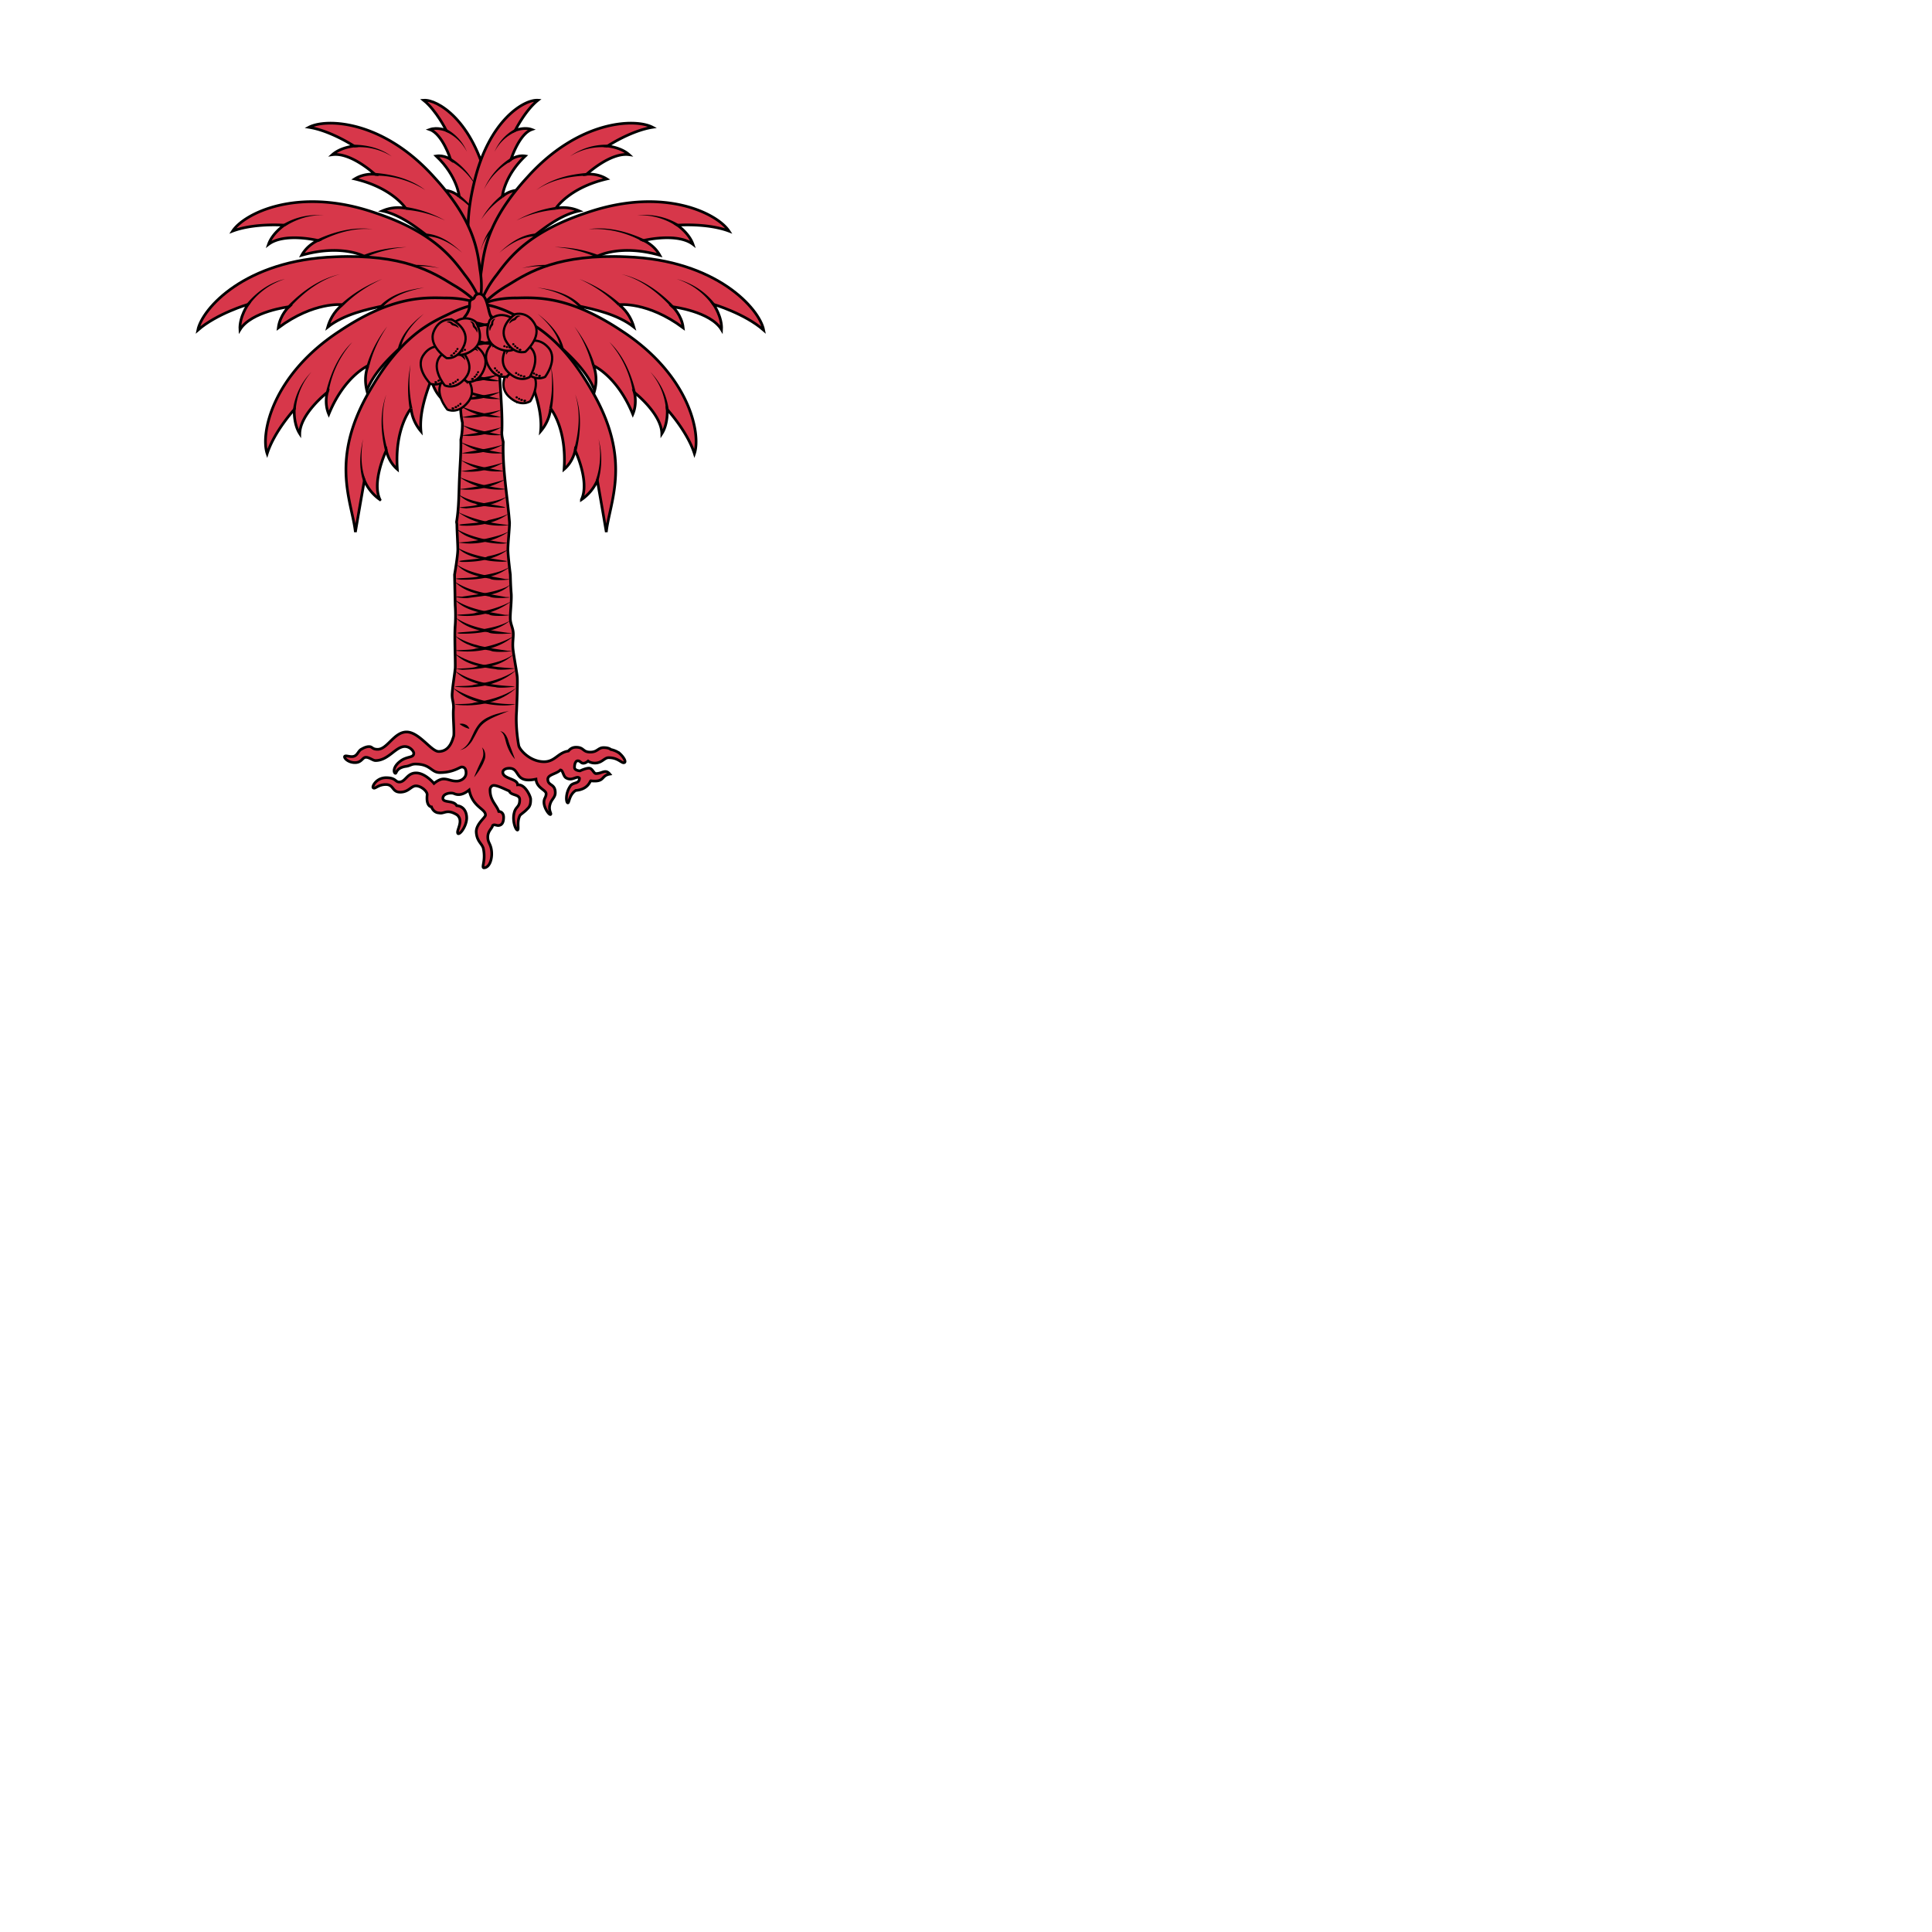 <svg xmlns="http://www.w3.org/2000/svg" fill="#d7374a" stroke="#000" viewBox="50 50 200 200">
  <g id="palmTree" stroke-width="3" transform="translate(24.6 99) scale(0.093)">
    <g>
      <path d="M784.3-308.2s-2-22.6-25.6-45c9-1.4 16 3.8 16 3.8s-9-28.3-23.2-33.3c8.6-3.1 18.4 1 18.4 1s-11-22.2-25.2-33.6c15.3-1.1 54.9 22.5 70.9 91.6 12.5 51.8 4.9 78.6-.5 97.1-4.6 17.7-13 31.5-12.5 24.3.9-12.5-.1-26.6-5-38.5-5-9.5-8.5-21.9-26.1-41.2 12-.7 17.9 4.6 17.9 4.6-4.2-10-11.2-27.5-22.5-37.7 4 .1 11 1.2 17.4 7"/>
      <g stroke="none" fill="#000">
        <path d="M790-278.7c9.5 6.5 14.5 17.6 17.8 28.3 1.7 5.3-2-5-3.2-6.7a44.3 44.3 0 0 0-16-19l1.5-2.6zm-4.9-30.7a94.1 94.1 0 0 1 22.8 26.9 92.8 92.8 0 0 0-24.4-24.4l1.6-2.5zm-9.7-41.3a77.4 77.4 0 0 1 29.3 34.5 75.9 75.9 0 0 0-30.8-31.9l1.5-2.5zm-4.9-32.3a50.6 50.6 0 0 1 22.3 24.9 49.1 49.1 0 0 0-23.5-22.2l1.3-2.7z"/>
      </g>
    </g>
    <g>
      <g>
        <g>
          <path d="M832.3-308.2s1.9-22.6 25.5-45c-8.9-1.4-15.9 3.8-15.9 3.8s9-28.3 23.1-33.3c-8.5-3.1-18.4 1-18.4 1s11-22.2 25.3-33.6c-15.4-1.1-54.9 22.5-71 91.6-12.5 51.8-4.8 78.6.6 97.1 4.5 17.7 12.9 31.5 12.4 24.3-.8-12.5.1-26.6 5-38.5 5.1-9.5 8.5-21.9 26.2-41.2-12-.7-18 4.6-18 4.6 4.3-10 11.3-27.5 22.6-37.7a27 27 0 0 0-17.4 7"/>
          <g stroke="none" fill="#000">
            <path d="M827.9-276a50.3 50.3 0 0 0-18.7 24.8c-.8 2.1-1.6 4.2-.5.8 3.4-10.6 8.3-21.8 17.8-28.3l1.4 2.6zm5.2-31a92.6 92.6 0 0 0-24.4 24.5 94.3 94.3 0 0 1 22.7-27l1.7 2.6zm9.6-41a75.9 75.9 0 0 0-30.8 31.8 77.4 77.4 0 0 1 29.3-34.5l1.5 2.6zm4.6-32.3a49.1 49.1 0 0 0-23.6 22.2A50.6 50.6 0 0 1 846-383l1.3 2.7z"/>
          </g>
          <path d="M891.9-295s14.4-22.8 56.6-32.7c-10.6-6.7-22.4-5.2-22.4-5.2s26.6-24.7 47.3-21.8c-9.2-8.3-24-9.6-24-9.6s25.9-17.1 50.1-20.9c-19-10.1-82.1-8.2-139.4 55.6-43.6 47.5-48 80.3-51 103-3.6 21.4-.2 40.8 3 33a91.5 91.5 0 0 1 26.9-37.9c11.6-7 22.5-18.2 55.3-28.3-15-7.7-25.3-5.6-25.3-5.6 10.7-8.2 29-22.6 48.8-26.7a43.9 43.9 0 0 0-26-2.9"/>
          <path d="M938.1-241.7s25.2-13.7 69.4-1.1c-6.4-11.7-18-16.4-18-16.4s37.4-9.1 55 4.3c-4.3-12.5-17.3-21.3-17.3-21.3s32.9-2.6 57.3 6.5c-12.5-19.2-72-50-158-20.5-64.9 21.5-86 49.6-100.4 69.1-14.4 18-21.3 37.7-14.2 32a97 97 0 0 1 44.4-21c14.4-.7 30.3-5.3 66 2.3-10-15-20.6-18.3-20.6-18.3 14.1-2 38.5-6 59 .4a46.5 46.5 0 0 0-22.6-16"/>
          <g stroke="none" fill="#000">
            <path d="M901-224.8c-14.3-7.4-31.3-6.6-46.7-3.6 15.6-4.1 33-5.8 48.1 1l-1.5 2.6zm36.5-15.5a134.8 134.8 0 0 0-46.9-11.6c16.4.1 32.9 3 48.2 8.8l-1.3 2.8zm51.3-17.5a109.5 109.5 0 0 0-60.4-14c21.1-3.1 42.6 2.6 61.7 11.3l-1.3 2.7zm37.6-17.2a72.7 72.7 0 0 0-44-12.2 74 74 0 0 1 45.6 9.6l-1.6 2.6z"/>
          </g>
          <path d="M962.3-187.7s31.3-4 71.3 25.7c-1.7-14.3-11.7-23.4-11.7-23.4s42 5.1 54.4 25.5c.8-14.3-8.9-28.2-8.9-28.2s34.7 10.2 55.8 28.7c-4.7-24.1-52.8-78.1-152.7-81.6-75.2-3.4-108.3 16.8-131 30.9-22.1 12.5-37.3 29.7-27.8 26.7 16.6-5 36-8 54-4 15 4.9 33.1 6.3 66.4 27.7-4-18.9-13.5-26.3-13.5-26.3 15.3 3.3 41.8 8.8 60.1 23.2-1.8-6.3-6-16.7-16.4-24.9"/>
          <g stroke="none" fill="#000">
            <path d="M917.5-185.1c-11.7-13-29.4-18.7-46.2-21.6 17.4 2 35.9 6.9 48.5 19.7l-2.3 1.9zm43.7-1.5a145.5 145.5 0 0 0-43.2-29.7 146.9 146.9 0 0 1 45.4 27.6l-2.2 2zm59.6 2.1c-15.1-16.7-33.9-31.4-56-37.2 22.6 5 42.3 19 58.2 35.3l-2.2 2zm45.4-2.7a77.8 77.8 0 0 0-39.9-29.1 79 79 0 0 1 42.3 27.3l-2.4 1.8z"/>
          </g>
        </g>
        <path d="M933.8-119.8s26.3 11.4 43.7 54c5.2-12.3 1.7-24.3 1.7-24.3s30.3 23.7 30.6 46c7.2-11.2 6-27 6-27s22.4 24.4 30.3 49.2c7.4-21.6-5-87.4-81.3-136.9-57-37.9-92-37.1-116.3-36.4-23-.3-42.8 6.5-34 8.6a97 97 0 0 1 44 21.9c9.4 11 22.8 20.6 38.8 53.3 5.7-17 1.7-27.4 1.7-27.4 10.4 9.8 28.5 26.6 36 46.7 1.6-6 3-16.3-1.2-27.7"/>
        <g stroke="none" fill="#000">
          <path d="M897.5-138.7c-3-15.8-14-28.6-25.9-38.9 12.8 9.8 25 22.4 28.9 38.6l-3 .3zm34.8 19.3a135 135 0 0 0-19.8-44c10 13 18 27.6 22.7 43.3l-2.9.7zM977.7-90a110.1 110.1 0 0 0-26.2-56.1c15.5 14.7 24.2 35.1 29.2 55.6l-3 .5zm36.7 19a72.4 72.4 0 0 0-17.5-42 74 74 0 0 1 20.5 41.7l-3 .3z"/>
        </g>
        <path d="M886-72.2S904.3-50.3 901-4.5c10.2-8.6 12.3-21 12.3-21s16.6 34.8 7 54.8A50 50 0 0 0 938 7.9s4.6 25.8 10 57.5c3.6-34 29.5-80.6-16.9-158.8-34.2-59.2-66-74-88-84.3-20.6-10.4-41.3-13.1-34.3-7.4a97 97 0 0 1 29.7 39.2c3.5 14 11.3 28.6 11.1 65a44 44 0 0 0 13.7-23.8c5 13.4 13.7 36.5 11.6 57.9 4-4.7 9.9-13.3 11.1-25.4"/>
        <g stroke="none" fill="#000">
          <path d="M861.8-105.2c4.3-15.5 0-31.9-6-46.3 7.2 14.4 12.5 31.1 8.8 47.3l-2.8-1zm22.7 32.7c3.6-15.8 3.9-32.3 1.7-48.3 3.2 16 4 32.8 1.2 49l-3-.7zM912-26c5.6-20 7.7-41.8 1.4-62 7.4 20.1 6.2 42.3 1.5 62.8l-2.9-.8zm24.5 33.2a87 87 0 0 0 2.9-45.3 88.6 88.6 0 0 1-.2 46.5l-2.7-1.2zM869-263.9c-15.1.4-28.7 8.8-40 18.3 11-10.5 24.5-20 40-21.3v3zm23-29.6a126 126 0 0 0-44 12 129.7 129.7 0 0 1 43.8-15l.2 3zm34.2-37.9c-19.6.7-39.8 4.8-56.1 16.1 16-12.2 36.2-17.5 56-19l.1 2.9zm23-31.4a67.3 67.3 0 0 0-41.7 10 69.5 69.5 0 0 1 42-13l-.2 3z"/>
        </g>
      </g>
      <g>
        <g>
          <path d="M724.7-295s-14.5-22.8-56.7-32.7c10.7-6.7 22.4-5.2 22.4-5.2s-26.6-24.7-47.3-21.8c9.3-8.3 24.1-9.6 24.1-9.6s-26-17.1-50.2-20.9c19-10.1 82.2-8.2 139.4 55.6 43.7 47.5 48.1 80.3 51 103 3.7 21.4.3 40.8-3 33a91.5 91.5 0 0 0-26.9-37.9c-11.5-7-22.4-18.2-55.3-28.3 15-7.7 25.3-5.6 25.3-5.6-10.7-8.2-29-22.6-48.8-26.7a43.9 43.9 0 0 1 26-2.9"/>
          <path d="M678.4-241.7s-25.2-13.7-69.4-1.1c6.4-11.7 18-16.4 18-16.4s-37.3-9.1-55 4.3c4.3-12.5 17.4-21.3 17.4-21.3s-33-2.6-57.3 6.5c12.4-19.2 71.9-50 157.9-20.5 65 21.5 86 49.6 100.4 69.1 14.4 18 21.3 37.7 14.2 32a97 97 0 0 0-44.4-21c-14.4-.7-30.2-5.3-65.9 2.3 10-15 20.6-18.3 20.6-18.3-14.2-2-38.5-6-59 .4 3.7-4.8 10.9-12.3 22.5-16"/>
          <g stroke="none" fill="#000">
            <path d="M714.1-227.4c15-6.8 32.5-5.1 48.1-1-15.4-3-32.3-3.9-46.6 3.6l-1.5-2.6zM677.8-243c15.3-6 31.8-8.6 48.1-8.8a135.1 135.1 0 0 0-46.9 11.6l-1.2-2.8zm-51.4-17.4c19.1-8.7 40.6-14.4 61.7-11.3-21-2.1-41.9 4.5-60.3 14l-1.4-2.7zm-37.8-17a73.5 73.5 0 0 1 45.5-9.6c-15.5-1.3-31 4-44 12.2-.4-.9-1-1.8-1.5-2.6z"/>
          </g>
          <path d="M654.3-187.7s-31.4-4-71.4 25.7c1.8-14.3 11.8-23.4 11.8-23.4s-42 5.1-54.5 25.5c-.8-14.3 9-28.2 9-28.2s-34.7 10.2-55.9 28.7c4.8-24.1 52.8-78.1 152.8-81.6 75.1-3.4 108.2 16.8 131 30.9 22 12.5 37.3 29.7 27.7 26.7-16.5-5-36-8-54-4-15 4.9-33 6.3-66.3 27.7 3.9-18.9 13.4-26.3 13.4-26.3-15.3 3.3-41.8 8.8-60 23.2 1.8-6.3 6-16.7 16.4-24.9"/>
          <g stroke="none" fill="#000">
            <path d="M696.7-187c12.7-12.8 31.1-17.7 48.6-19.7-16.8 3-34.5 8.5-46.2 21.6l-2.4-1.9zm-43.5-1.7c13.2-12 28.8-21.1 45.4-27.6-16 7.3-31 17.2-43.3 29.7l-2.1-2.1zm-59.7 2.3c16-16.4 35.6-30.3 58.3-35.3-22.1 5.8-41 20.4-56 37.2l-2.3-2zM548-189c11-13 25.6-23.6 42.4-27.3a77.6 77.6 0 0 0-40 29L548-189z"/>
          </g>
        </g>
        <path d="M682.8-119.8s-26.3 11.4-43.7 54c-5.3-12.3-1.7-24.3-1.7-24.3s-30.3 23.7-30.6 46c-7.2-11.2-6.1-27-6.1-27s-22.3 24.4-30.2 49.2c-7.5-21.6 5-87.4 81.3-136.9 56.9-37.9 92-37.1 116.3-36.4 23-.3 42.8 6.5 34 8.6a97 97 0 0 0-44 21.9c-9.4 11-22.8 20.6-38.9 53.3-5.6-17-1.7-27.4-1.7-27.4-10.3 9.8-28.4 26.6-36 46.7-1.5-6-3-16.3 1.3-27.7"/>
        <g stroke="none" fill="#000">
          <path d="M716-139c4-16.1 16-28.8 28.9-38.5-11.8 10.2-22.9 23-25.9 38.9l-3-.4zm-34.7 18.9a136.4 136.4 0 0 1 22.8-43.4c-9.1 13.4-16.1 28.3-19.9 44l-2.9-.6zM636-90.4c5-20.5 13.7-40.9 29.2-55.6A110.1 110.1 0 0 0 638.8-90l-2.9-.5zm-36.7 19.2a74 74 0 0 1 20.5-41.7 72 72 0 0 0-17.5 42l-3-.3z"/>
        </g>
        <path d="M730.6-72.2s-18.5 21.9-15.2 67.7c-10.1-8.6-12.3-21-12.3-21s-16.6 34.8-7 54.8a50 50 0 0 1-17.4-21.4s-4.6 25.8-10 57.5c-3.6-34-29.6-80.6 16.8-158.8 34.3-59.2 66-74 88.1-84.3 20.5-10.4 41.2-13.1 34.3-7.4a97 97 0 0 0-29.7 39.2c-3.6 14-11.3 28.6-11.2 65a44 44 0 0 1-13.7-23.8c-4.9 13.4-13.7 36.5-11.6 57.9-4-4.7-9.8-13.3-11-25.4"/>
        <g stroke="none" fill="#000">
          <path d="M752-104.2c-3.7-16.2 1.6-32.9 8.7-47.3-6 14.4-10.3 30.8-6 46.3l-2.8 1zM729.1-72a136.1 136.1 0 0 1 1-48.9 136 136 0 0 0 2 48.3l-3 .6zM701.7-25c-4.7-20.5-6-42.7 1.4-62.7-6.3 20-4.1 41.9 1.4 61.9l-2.8.8zM677.3 8.5c-4.9-15-3.5-31.3-.1-46.5-2.4 15-2.8 31 2.9 45.3l-2.8 1.2zm70.2-275.4c15.6 1.3 29 10.8 40 21.3-11.2-9.5-24.8-18-40-18.3v-3zm-22.7-29.6a130 130 0 0 1 43.7 15 126 126 0 0 0-44-11.9l.3-3zm-34.4-37.9c19.8 1.5 40.1 6.8 56 19a104.2 104.2 0 0 0-56-16v-3zm-23.3-31.4c14.8.2 30 3.9 42 13a67.4 67.4 0 0 0-41.8-10l-.2-3z"/>
        </g>
      </g>
    </g>
    <g>
      <path class="secondary" d="M963.3 312.2c-4-3.7-10.3-4.8-10.3-4.8s-1.8-2.1-8-2.1-6.7 5-14.8 5c-8.8 0-6.8-5.4-15.8-5.4-3.2 0-6 1-8.6 4.2C894 310.9 891 321 878.7 321c-15.5 0-26.9-13-28.1-17.7-1.2-6-3.6-22.7-2.5-37.8.3-5.9 1.3-32.8.8-38.5-.4-5.7-4.2-24.9-4.8-32-.6-7.2.7-12.7.3-17.9-.4-5.1-2.8-9-3.2-14.2-.5-5.2 1.6-21.1 1-29-.7-8-1-21.1-1-21.1s-2.7-21-2.7-28 1.8-23.6 1.8-29.7v-.3c-2.4-29.9-8-59.5-7-89.7-.9-3.9-2-8-1.5-12.5 1.1-30.7-5-66.7-2.3-97.5.9-9.8-5-20.7-9.6-28.8-3.6-6.3-3.9-21.6-10.6-25.4-2.5-1.4-6.2-.6-7.6 2-.4.8-.6 1.7-1.2 2.3-1 1-2.7 1.2-3.6 2.2-1.7 1.9-.7 5.7-1.2 8-.6 3-2 6.1-3.9 8.6-1 1.3-2 2.6-2.8 4-2.6 5.2-1 14-1 19.9v.6c3.6 31.6-6.5 67.8-.2 95a85 85 0 0 1-1.7 19c.3 13.7-.9 27.6-1.5 41.2-.8 17-.5 34-3.3 50.5.2 1.2.4 2.2.4 3 0 6.2 1 20.7 1 27.7s-3.6 27.9-3.6 27.9l.7 34.4s.8 10 0 22.1c-1 12.2.4 41.1 0 47.8-.6 6.6-2.7 18.6-3.3 27-.7 8.2 2 10 1.3 19-.6 8.8 1.3 26.2.2 29.8-1.1 2.7-3.7 16.7-16.6 16.7-8.3 0-21.8-21.7-35.7-21.7-14 0-21.4 19.3-32.2 19.3-6.4 0-5.7-3.1-9.7-3-3.5 0-6.8 2-8.3 2.8-3.4 1.7-4.2 6.3-8 7.8-3.9 1.6-9.4-1.3-10.7.2-1.2 1.6 3.7 7 11.4 7s8.2-5.9 12.2-5.9 7.7 3.6 10.7 3.6c14.3 0 22.4-15.6 32.6-15.6 6.2 0 10 5.6 10 7.3 0 5.8-7.2 3-15 9-8 6-7.7 12.3-5.8 13.4 1.9 1.1.3-5.5 11.3-7.5 5.2-.5 6.6-2.7 11.2-2.7 17.3 0 17.4 9.5 27.4 9.5 14.8 0 22.2-6.2 24.2-6.2 2.1 0 4.9.8 4.9 6.6 0 5.7-5.7 9.1-10.5 9.1-6.4 0-9.3-2.4-14.5-2.4-5.2 0-10.7 5-10.7 5s-9.7-11.7-20-11.7c-10.1 0-11.6 10.1-18.7 10.1-4.6 0-3.6-4.8-14.6-4.8s-15.9 10-14.4 11.2c2 2 5.2-3.6 14.1-3.6 9 0 6.7 8.5 16 8.5 9.4 0 12.1-7 17.5-7s12.5 5.6 12.5 9.8c-1.5 13.4 4.8 13.6 4.8 13.6s2 6.5 8.5 6.7c5.7 1.4 8.5-4.9 20 2.2 8 7-1.6 17.7 1 20.8 2.7 1.3 9.7-9.1 9.7-17.3 0-7.2-3.6-13.2-11.1-13.8-3.5-6.4-15.4-2.7-15.4-8.2 0-5.5 9-6.6 12.2-5.3 3.1 1.4 8.5 3 17-3.9 4 19.4 18.2 20.6 18.2 27.9 0 2.7-10.3 9.6-10.3 18.6.5 10.4 6 12.7 7.8 18.1 3.1 13.7-2.1 21.4.6 22 6.4 0 9.6-9.8 8.7-18.5-.9-8.7-4.2-9-4.2-15.8 0-6.8 5-9.7 5.3-12.7 1.9-1.8 4 0 6.5-.1 4.7-.3 5.8-4.6 5.8-9.2s-2.9-6.4-5.4-6.4c-2.5-7.5-9.7-12-9.7-24.1 0-2.7 1.9-4.9 4.1-4.9 4.8 0 14.1 5.1 17.3 6.2 1.6 5.3 11.6 3.2 11.6 9.6 0 9.2-4.7 7-6.4 15.8-1.8 8.8 2.2 18.8 4.1 18 1.7-.8-1.2-9.1 2.7-16.4 1.7-1.7 6.1-4.7 7.8-6.8 4-3.4 4-7.3 4-11.3 0-2.3-5.8-16.7-14.5-15.8 0-7-16.5-6.5-16.5-14 0-2 2.2-4.4 7.3-4.4 12.5 0 5.1 17.3 29.6 12.1.8 10 11.3 12 11.3 16.2 0 4.2-2.4 4.9-2.4 9.5 0 6.6 6 14.7 7.4 13.6 1.4-1.1-3.3-4.9 0-13 1.6-4.2 5.2-6.3 5.2-11.2 0-10.4-8.3-7.4-8.3-15 0-5.3 9.8-5.8 14-10.3 3 0 3 7.4 6.7 9 6.6 3.7 11.6-3.2 14.5.1 0 6.9-7.4 4.1-10.3 9-5.4 8-4.7 17.8-2.8 18.5 1.9.6 1.2-8.7 9-13.8 15-1.3 16-11.8 16.9-10.7 15.9 1.7 10.7-5.8 21-7.5-4.9-6-8.4-.6-15.4-.6-2.5 0-4-6-7.8-6-3.7 0-10 3-10 3s-6.1-.3-6.1-3.8 1-7.4 3.7-7.4 3.4 2.7 6.1 2.7c2.7 0 5.3-2.4 5.3-2.4s2.6 2.2 7.6 2.2c7.9 0 10.5-6 15.3-6 11.4 0 14.8 7.3 17.8 5.3 1.5-1-.7-5.5-5.1-9.6z"/>
    </g>
    <g stroke="none" fill="#000">
      <path d="M777.3 238.8a127.7 127.7 0 0 0 69.7 18c-9.5 3-27.6 1.4-39.9-2a65.4 65.4 0 0 1-29.8-16zm2.2-19.1c19 12.9 42.8 16.4 65.3 17.3 6.3.3-15.8 2.7-19.9 1-16.2-1.8-33.9-6.1-45.4-18.3z"/>
      <path d="M847.9 238.8c-17.7 16.6-44 21.4-67.4 18.8-5.6-1.3 15.9-.2 20.2-2.3 16.4-2.6 33.4-6.8 47.2-16.5zm0-20c-17.7 16.6-44 21.4-67.4 18.8-5.6-1.3 15.9-.2 20.2-2.3 16.4-2.6 33.4-6.8 47.2-16.5zm-68.4-18.1c18.9 12.1 42.4 15 64.4 16.3 9.3 0-15.1 2.8-18.8 1-16-2-34-5.2-45.6-17.3zm0-20c17.2 11.3 38.6 13.8 58.6 16.8 15.4.1-14.3 2.8-18.6 0-14.1-2.7-29.9-6-40-17z"/>
      <path d="M844.9 201.3c-14.8 14.5-37.3 16.6-57 17.4-19.6-2 10.8-.7 16-3.7 14-3 29.3-5 41-13.7zm-.6-19.6c-17.2 14.3-41.3 18.5-63 15.9-4.7-1.3 16.9-.4 21.6-2.7a119 119 0 0 0 41.4-13.2zm-63.8-21c16.9 11.4 38 14 57.7 16.8 15.5.3-17 2.8-21.4-.5-13-2.5-27.1-6.1-36.3-16.3zm-1-20c16.4 10.7 36.7 13.5 55.7 16.8 15.8.1-14.2 2.9-17.6-.4-13.6-2.6-28.5-5.9-38.2-16.5z"/>
      <path d="M841.3 163.7c-15.4 12.7-36.8 15.1-56 14.8-13.4-2 20.4-1.5 25.7-5 10.5-2 21.1-4.2 30.2-9.8zm.9-21.2a82.2 82.2 0 0 1-59.4 15.6c-5.1-1.4 16.4-.7 20.4-3.1 13.5-2.3 26.9-6 39-12.5zm-63-22c16.9 11 37.6 13.7 57 17.2 14.9.2-13.8 2.6-18-.5-13.8-2.6-29-6-39-16.7zm2.3-19c16 10.6 35.8 12.5 54.2 16.2 14.8.1-13.4 2.7-17.1-.4-13.2-2.5-27.8-5.3-37.1-15.9z"/>
      <path d="M841.5 123.5c-11.9 12.6-31 12.8-47 15.2-6.1 1-23.4-2.3-7.2-1.4 16.5-2.6 33.7-4.1 49.2-10.6 1.7-.9 3.5-2 5-3.2zm-1.3-19.1c-15 12-35.5 14.3-54 14-18.7-2.4 15.5-1 20.8-4.1 11.3-2.2 23.1-4 33.2-10zm-57.6-21.5c16.5 9.1 35.9 11.7 54.3 14.6 3.1 1.6-19 .9-24.5-1.4-10.6-2.3-22-5.2-29.8-13.2zm-1.1-20.8c17.2 9.6 37.3 13 56.6 15.5-11.5 2.3-29.7-1.5-42.6-6.5a39.8 39.8 0 0 1-14-9z"/>
      <path d="M838.5 84.9c-14.3 11.2-33.9 14-51.6 13.7-12.3-2 23.5-2.4 29-6.2a85.7 85.7 0 0 0 22.6-7.5zm1.7-20.5A77.4 77.4 0 0 1 783 77a199 199 0 0 0 41.9-6.9 74 74 0 0 0 15.2-5.7zM782.8 43c17.9 8.6 37.8 12.8 57.5 14.6A80.5 80.5 0 0 1 782.8 43zm1.1-19.3c14.9 9 33 9.8 49.5 13.5 10.7 2.5-25 .2-31.2-3.4a36.4 36.4 0 0 1-18.3-10z"/>
      <path d="M839.4 44.8c-14.7 11-34.4 14.3-52.5 13.4-12.4-2.2 24-2 29.5-6 7.9-1.8 15.9-3.7 23-7.4zm-2-18.9C824.6 35.8 807.5 37.6 792 39c-19.8-1.7 7.6-1.3 13.6-4.4 10.6-2.6 22-3.6 31.8-8.7zM785.3 4.5a197.2 197.2 0 0 0 52 13.1A76.9 76.9 0 0 1 787.2 6l-1.4-1-.5-.4Zm.7-19.3c15.3 6.7 32 9.4 48.3 12.3A70.9 70.9 0 0 1 786-14.8z"/>
      <path d="M835.2 7a81.4 81.4 0 0 1-51.3 10.6c17.5-1.7 34.5-5.6 51.3-10.6zm-1.8-19a74 74 0 0 1-47.1 9.6c16-2 31.7-5 47-9.6zm-47.8-23c15.3 6.8 31.9 9.5 48.2 12.5A70.2 70.2 0 0 1 785.6-35zm2.3-18.7c14.2 5.3 29 7.9 43.7 11a67 67 0 0 1-43.7-11z"/>
      <path d="M833.2-32a79.9 79.9 0 0 1-46.4 9.6c15.5-3.2 31.2-5 46.4-9.6zm-2-19.2a70.7 70.7 0 0 1-44.7 9c15-2 30-5.1 44.7-9zM785.7-75c14.4 6.3 30 9 45.4 12.3A67.6 67.6 0 0 1 785.7-75zm1.3-19.2c13.9 5.4 28.5 8 43 11.4-15 .8-30.9-2.2-43-11.4z"/>
      <path d="M831.6-70.9a76.8 76.8 0 0 1-44.3 8.5c14.7-3.2 29.8-4.4 44.3-8.5zm-1-20a80 80 0 0 1-44.8 8.5c14.9-3.1 30-4.7 44.8-8.5zm-43-23c13.7 5.3 28.2 7.8 42.4 11.1a65.3 65.3 0 0 1-42.4-11zm1-19.5c13 4.6 26.8 7.2 40.3 10.5-14 .8-28.9-2.1-40.4-10.5z"/>
      <path d="M829-110.3a76.3 76.3 0 0 1-42.2 8c14-3.2 28.3-4.8 42.3-8zm.4-20a68.3 68.3 0 0 1-41.6 8c14-2.4 27.8-5 41.6-8zm-40.9-23c13.2 4.5 26.9 7 40.4 10.4-14 1-29-2-40.4-10.5zm.2-20c10 3.8 30.2 7.2 34.6 10a57.4 57.4 0 0 1-34.6-10z"/>
      <path d="M828.5-149.6c-9.8 7-32.3 9.2-38 6.8 12.7-2.1 25.4-4.1 38-6.8zm-4-19.1c-8.9 6-29.7 8.5-34.5 6.1 11.5-2.2 23-4.3 34.6-6.1zm15 433.1-3 1.3-7.6 3.1c-3.1 1.3-6.8 2.8-10.5 4.8-1.8 1-3.6 2-5.3 3.3a27.2 27.2 0 0 0-8.4 9.7l-3.1 5.8-3 5.4a31.6 31.6 0 0 1-7.1 7.6 16.4 16.4 0 0 1-6.3 2.6l.7-.3a16.2 16.2 0 0 0 4.9-3.2c1-.9 2-2 3-3.3 1-1.4 1.9-2.9 2.8-4.5l2.6-5.5c1-2 1.8-4 3-6a47.8 47.8 0 0 1 3.9-5.8 30 30 0 0 1 11.1-8.2 55.3 55.3 0 0 1 11.2-4c3.2-1 6-1.6 8-2l3-.8zM830 287a456.7 456.7 0 0 0 1.6.4l1.6.8c.6.5 1.3 1 1.8 1.7.6.7 1.2 1.5 1.7 2.4a24.9 24.9 0 0 1 2.4 6l1 3.1 2.3 6.1 2 5.4a170.8 170.8 0 0 1 1.9 5.3l-1-1.2a38.9 38.9 0 0 1-5.4-8.4 49.5 49.5 0 0 1-3.6-9.5l-.8-3c-.5-2-1.1-3.8-1.9-5.2a9.4 9.4 0 0 0-2.4-3l-.4-.4-.5-.2-.3-.3zm-20.3 18a103.4 103.4 0 0 0 1 1.2c.7.8 1.5 2 2 3.8a13.6 13.6 0 0 1-.5 9.7l-1.3 3.2a76.8 76.8 0 0 1-9 14.2l-1 1.2.5-1.5 1.6-3.9 2.3-5.3 2.8-6c1-2 2-4 2.5-5.9a14.9 14.9 0 0 0 .4-5.3c-.1-1.7-.5-3-.8-4l-.4-1-.1-.4zm-25-26 .5-.2 1.5-.2a10.6 10.6 0 0 1 4.4 1l1.1.5a9 9 0 0 1 2.4 2.3 7 7 0 0 1 1 2l-.6-.2a22 22 0 0 1-5.2-2 32 32 0 0 1-4.7-2.8l-.5-.4z"/>
    </g>
    <g class="tertiary" stroke-width="2.5">
      <g>
        <path d="M840.3-116.8c1-1 12.4-7.5 24.1 3.8 12.3 12-1 32.7-1 32.7s-10.7 7.6-24-5.3-.1-30.2.9-31.2z"/>
        <g stroke="none" fill="#000">
          <path d="M858.7-81.5c.3 1.3-1.2 2.5-2.4 1.8-2-1 .8-3.3 2.1-2l.3.2zm-3.4-.4c-.2 1.5-2.4 2-3 .5-.5-1.7 2.4-2 3-.5z"/>
          <path d="M852.2-83.2c.2 2-2.9 1.8-2.5-.1 1-1.2 1.7-1.1 2.5.1zm-2.6-1.6c.2 1.6-2.4 2-2.6.3-.2-1.3 2-1.9 2.3-.5l.3.2zm-2.6-31.8a6 6 0 0 0-3.8 4.7c-.5 1.5-2.3 2-3.2 3.2-1.1.9-2 3-2.7 3.5-.5-2.9 1-5.7 3.4-7.3.5-1.2 1-2.5 2.1-3.3a4.5 4.5 0 0 1 4.2-.8z"/>
        </g>
      </g>
      <g>
        <path d="M859.9-145.7c1-1 13-6.4 23.7 5.8 11.2 13-3.7 32.5-3.7 32.5s-11.5 6.6-23.6-7.4c-12.2-14 2.5-30 3.6-31z"/>
        <g stroke="none" fill="#000">
          <path d="M875.2-109c.2 1.3-1.4 2.4-2.5 1.6-1.9-1 .9-3.1 2-1.9l.2.2zm-3.4-.7c-.2 1.2-2 1.8-2.7.7-1-1 .9-2.3 1.8-1.8l1 1zm-3-1.5c0 2-3 1.5-2.5-.4 1.1-1.2 1.8-.8 2.6.4zm-2.4-1.9c.2 1.4-2.2 1.9-2.5.4-.7-1.4 2-2.2 2.2-.6l.2.2zm.1-31.9a6 6 0 0 0-4.2 4.3c-.6 1.5-2.4 1.9-3.4 3-1.2.8-2.3 2.8-3 3.2-.4-2.9 1.5-5.6 4-7 .6-1.1 1.3-2.5 2.6-3.1 1.2-.8 2.7-.9 4-.4z"/>
        </g>
      </g>
      <g>
        <path d="M827.7-149.9c1.3-.6 14.2-2.7 21.3 11.9 7.5 15.4-12 30.3-12 30.3s-12.8 3.5-20.9-13.2c-8-16.7 10.3-28.4 11.6-29z"/>
        <g stroke="none" fill="#000">
          <path d="M832.9-110.4c-.2 1.4-2.2 2-3 .7-1.2-1.3 1.5-2.4 2.3-1.3l.7.6zm-3-1.6c-.7 1.2-2.6 1.2-3-.2-.7-1.6 2.5-2 2.7-.3 0 .1 0 .4.2.5zm-2.5-2.2c-.4 1.2-2.3 1.3-2.5 0-.4-1.5 2.4-2 2.4-.2-.1-.1.2.3 0 .3zm-2-2.4c-.2 1.3-2.6 1.2-2.5-.3-.1-1.5 2.5-1.6 2.4 0l.1.2zm8.5-30.8c-2 .2-4 1-5 2.9-1 1.5-3 1.3-4.3 2.1-1.3.5-3 2.1-3.7 2.4.5-3 3-5 5.8-5.7 1-1.3 2.4-2.5 4.1-2.5 1.1-.2 2.3.2 3 .8z"/>
        </g>
      </g>
      <g>
        <path d="M839.6-143.8c1-1 12.4-7.5 24.1 3.8 12.3 12-.9 32.7-.9 32.7s-10.8 7.6-24.1-5.3 0-30.1.9-31.2z"/>
        <g stroke="none" fill="#000">
          <path d="M858-108.5c.3 1.3-1.2 2.5-2.4 1.8-2-1 .8-3.2 2.1-2l.3.2zm-3.4-.4c-.2 1.5-2.4 2-3 .5-.5-1.7 2.4-2 3-.5z"/>
          <path d="M851.5-110.1c.2 1.8-2.9 1.7-2.5-.2 1-1.2 1.8-1.1 2.5.2zm-2.6-1.7c.2 1.6-2.4 2-2.5.3-.3-1.2 2-1.9 2.3-.5zm-2.6-31.8a6 6 0 0 0-3.8 4.7c-.5 1.5-2.3 2-3.2 3.2-1.1.9-2 3-2.7 3.5-.5-2.9 1-5.7 3.4-7.3.5-1.2 1-2.5 2.1-3.3a4.5 4.5 0 0 1 4.2-.8z"/>
        </g>
      </g>
      <g>
        <path d="M818.2-170.4c.7-1.2 10-10.5 24.3-2.7 15 8.2 7.8 31.7 7.8 31.7s-8.4 10.2-24.7 1.3c-16.2-8.9-8-29-7.4-30.3z"/>
        <g stroke="none" fill="#000">
          <path d="M845.4-141.3c.8 1.2-.6 2.9-2 2.4-2-.6.3-3.3 1.7-2.4h.3zm-3.4.5c.2 1.2-1 2.3-2.2 1.7-2.1-1 1-3.5 2.2-1.7z"/>
          <path d="M838.7-141.1c.5 2-2.9 2.2-2.5.3.6-1.5 1.4-1 2.5-.3zm-3-1c.9 1.7-2 2.6-2.4.8-.1-1.1 1.5-2 2.2-.8h.2zm-11-29.9a6.3 6.3 0 0 0-2.5 5.7c0 1.5-1.6 2.4-2.1 3.8-.8 1.1-1.2 3.4-1.7 4-1.3-2.6-.5-5.8 1.4-8-.2-2.6 1.7-5.3 4.5-5.5.1 0 .3.1.4 0z"/>
        </g>
      </g>
      <g>
        <path d="M846.3-177c1.2-.6 14-3.5 22 10.7 8.2 15-10.4 31-10.4 31s-12.5 4.1-21.6-12 8.7-29 10-29.6z"/>
        <g stroke="none" fill="#000">
          <path d="M853.7-137.8c-.2 1.3-1.9 2-2.9 1-1.4-1 1-2.5 2-1.7l.9.7zm-3.2-1.4c-.5 1.1-2.3 1.3-2.8.1-1-1.5 2-2.3 2.4-.9l.4.8zm-2.5-2c-.3 1.3-2.5 1.3-2.6-.2-.3-1 1.3-1.6 2-1 .2.3.3.8.6 1.1zm-2.1-2.4c-.2 1.4-2.6 1.4-2.6-.1-.1-1.5 2.5-1.7 2.4 0l.2.2zm6.7-31.2a6 6 0 0 0-5 3.4c-1 1.3-2.7 1.3-4 2.1-1.3.6-2.8 2.3-3.6 2.6.4-2.9 2.7-5.2 5.4-6 .9-1 1.8-2.2 3.2-2.6 1.3-.4 2.9-.4 4 .5z"/>
        </g>
      </g>
      <g>
        <path d="M789.2-110.3c-1.1-.9-13.4-5.7-23.4 7-10.5 13.5 5.3 32.3 5.3 32.3s11.8 6 23.2-8.6-4-29.8-5.1-30.7z"/>
        <g stroke="none" fill="#000">
          <path d="M775.7-72.9c1-1.5 4.3 0 2.7 1.4-1 1-2.9 0-2.7-1.4zm3.3-.8c.4-1.6 2.7-1.7 3.1-.2-.1 1.4-2 1.9-2.8.7-.1-.1-.1-.5-.3-.5z"/>
          <path d="M781.9-75.4c.3-1.4 2.1-1.5 2.5-.2.2 2-2.6 1.8-2.5.2zm2.4-2c.5-.9 1.3-1.6 2.3-.7.6.7-.1 2.2-1.1 2-.7 0-1.2-.6-1.2-1.2zm-1.7-31.8c2.5-1.3 5.6.3 6.5 2.8.8.9 2.2 1.3 2.9 2.4a7 7 0 0 1 1.7 4.9c-1.5-2-3.4-3.8-5.7-4.9-1.4-1-1.4-3.2-3-4-.7-.6-1.6-1.1-2.4-1.2z"/>
        </g>
      </g>
      <g>
        <path d="M766.9-140.3c-1.2-.8-13.8-4.6-22.7 9-9.4 14.3 8 31.6 8 31.6s12.3 5 22.4-10.4c10.2-15.6-6.5-29.5-7.7-30.2z"/>
        <g stroke="none" fill="#000">
          <path d="M756.7-101.9c.7-1.5 4-.6 2.9 1-1 1.3-3 .6-3-1zm3.2-1.1c.3-1.6 2.6-2 3-.5 0 1.4-1.9 2.1-2.7 1-.2 0-.1-.6-.3-.5zm2.7-2c.3-1.4 2-1.6 2.6-.4.2 1-.9 2-1.8 1.4-.4-.1-.6-.6-.8-1zm2.3-2c.4-1 1-1.9 2.2-1 .8.6 0 2.4-1.2 2-.6 0-1-.7-1-1zm-4.5-31.7c2.3-1.4 5.6 0 6.8 2.3 1 .8 2.3 1.2 3.1 2.2 1.3 1.3 2 3 2.1 4.7-1.6-2-3.8-3.5-6.1-4.4-1.5-1-1.7-3-3.4-3.8-.7-.5-1.6-.8-2.5-1z"/>
        </g>
      </g>
      <g>
        <path d="M797.2-144.8c-1.3-.4-14.5-.8-19.5 14.6-5.3 16.3 16 28.5 16 28.5s13.1 1.7 18.9-16c5.7-17.6-14-26.6-15.4-27z"/>
        <g stroke="none" fill="#000">
          <path d="M797.4-105c.4-1.5 3.2-1.8 3.2-.1-.2 1.3-2.2 1.8-3 .6 0-.1-.3-.4-.2-.5zm2.8-2c-.1-1.5 2.2-2.5 2.9-1.1.2 1-.9 2.1-2 1.7-.3 0-.6-.6-.9-.6zm2.2-2.5c0-1.1.8-2 2-1.4 1.1.6.1 2.7-1.1 2.2-.4-.1-.7-.5-1-.8zm1.6-2.7c0-1.2 1-2 2.1-1.3 1.2 1.5-1.4 3.2-2.1 1.4zm-12.6-29.3c1.9-2 5.3-1.6 7 .3 1 .8 2.4.5 3.5 1.3 1.6.9 3 2.3 3.4 4.1a15.8 15.8 0 0 0-7-2.6c-1.7-.5-2.4-2.5-4.3-2.8-.8-.3-1.8-.3-2.6-.3z"/>
        </g>
      </g>
      <g>
        <path d="M786.2-137.1c-1-1-13.3-5.8-23.3 7-10.6 13.4 5.3 32.2 5.3 32.2s11.7 6 23.2-8.5-4-29.8-5.2-30.7z"/>
        <g stroke="none" fill="#000">
          <path d="M772.8-99.7c.9-1.4 4-.3 2.8 1.2-1 1.2-3 .3-2.8-1.2zm3.3-.9c.4-1.5 2.7-1.6 3-.1 0 1.3-2 1.8-2.7.6-.2 0-.2-.4-.3-.5z"/>
          <path d="M779-102.2c.3-1.4 2-1.5 2.5-.3.2 2-2.7 1.9-2.5.3zm2.4-2c.5-.9 1.2-1.7 2.2-.7.7.6 0 2.2-1 2-.7 0-1.3-.7-1.2-1.3zm-1.8-31.8c2.5-1.3 5.6.3 6.6 2.8.9.8 2.2 1.4 3 2.5a7 7 0 0 1 1.6 4.8 16 16 0 0 0-5.7-5c-1.5-1-1.4-3.1-3-4-.8-.5-1.7-1-2.5-1.1z"/>
        </g>
      </g>
      <g>
        <path d="M802.8-168.4c-.8-1.1-11.3-9-24.4.6-13.7 10.1-3.5 32.4-3.5 32.4s9.7 9 24.7-2c14.9-11 4-29.8 3.2-31z"/>
        <g stroke="none" fill="#000">
          <path d="M779.8-135.9c1.3-1.2 4.1.8 2.5 2-1.2.8-3-.6-2.4-2zm3.5 0c.9-2 4.4 0 2.3 1.4-1 .8-2.3-.3-2.3-1.3z"/>
          <path d="M786.5-136.7c.7-1 1.9-1 2.5.1.5 1.7-2.7 2.1-2.5.1 0 0 .1-.2 0-.1zm2.8-1.2c.8-1.1 2.2-1 2.6.3.1 1.7-2.7 1.6-2.6 0-.2 0 .3-.4 0-.3zm6.9-31.2c2.6-.5 5.1 1.8 5.5 4.3.3 1.2 1.7 1.9 2 3 .9 1.7 1.1 3.7.5 5.4a16 16 0 0 0-4.2-6.2c-1.1-1.4-.5-3.4-1.8-4.7a6.4 6.4 0 0 0-2-1.8z"/>
        </g>
      </g>
      <g>
        <path d="M776.2-171c-1.4-.6-14.5-1.7-20.4 13.4-6.2 16 14.4 29.3 14.4 29.3s13 2.4 19.8-14.8c6.7-17.3-12.5-27.4-13.8-28z"/>
        <g stroke="none" fill="#000">
          <path d="M774.1-131.3c.4-1.5 3.4-1.6 3.2 0-.2 1.3-2.3 1.7-3 .5l-.2-.6zm3-1.8c-.2-1.6 2.1-2.4 2.8-1.1.2 1-.8 2.1-1.9 1.7-.4 0-.8-.4-1-.6zm2.2-2.4c0-1.4 1.6-2.1 2.4-1 .7 1.2-1.2 2.5-2 1.3-.2.2-.4-.6-.4-.3zm1.7-2.6c.1-1.3 1.2-2 2.3-1.2 1 1.4-1.3 3-2.2 1.5v-.3zm-10.8-30c2-1.9 5.3-1.3 7 .7.9.8 2.3.7 3.3 1.5 1.6 1 2.9 2.5 3.3 4.3-2-1.5-4.3-2.6-6.7-3-1.7-.3-2.2-2.4-3.8-2.9-1-.5-2-.6-3.1-.6z"/>
        </g>
      </g>
    </g>
  </g>
</svg>
